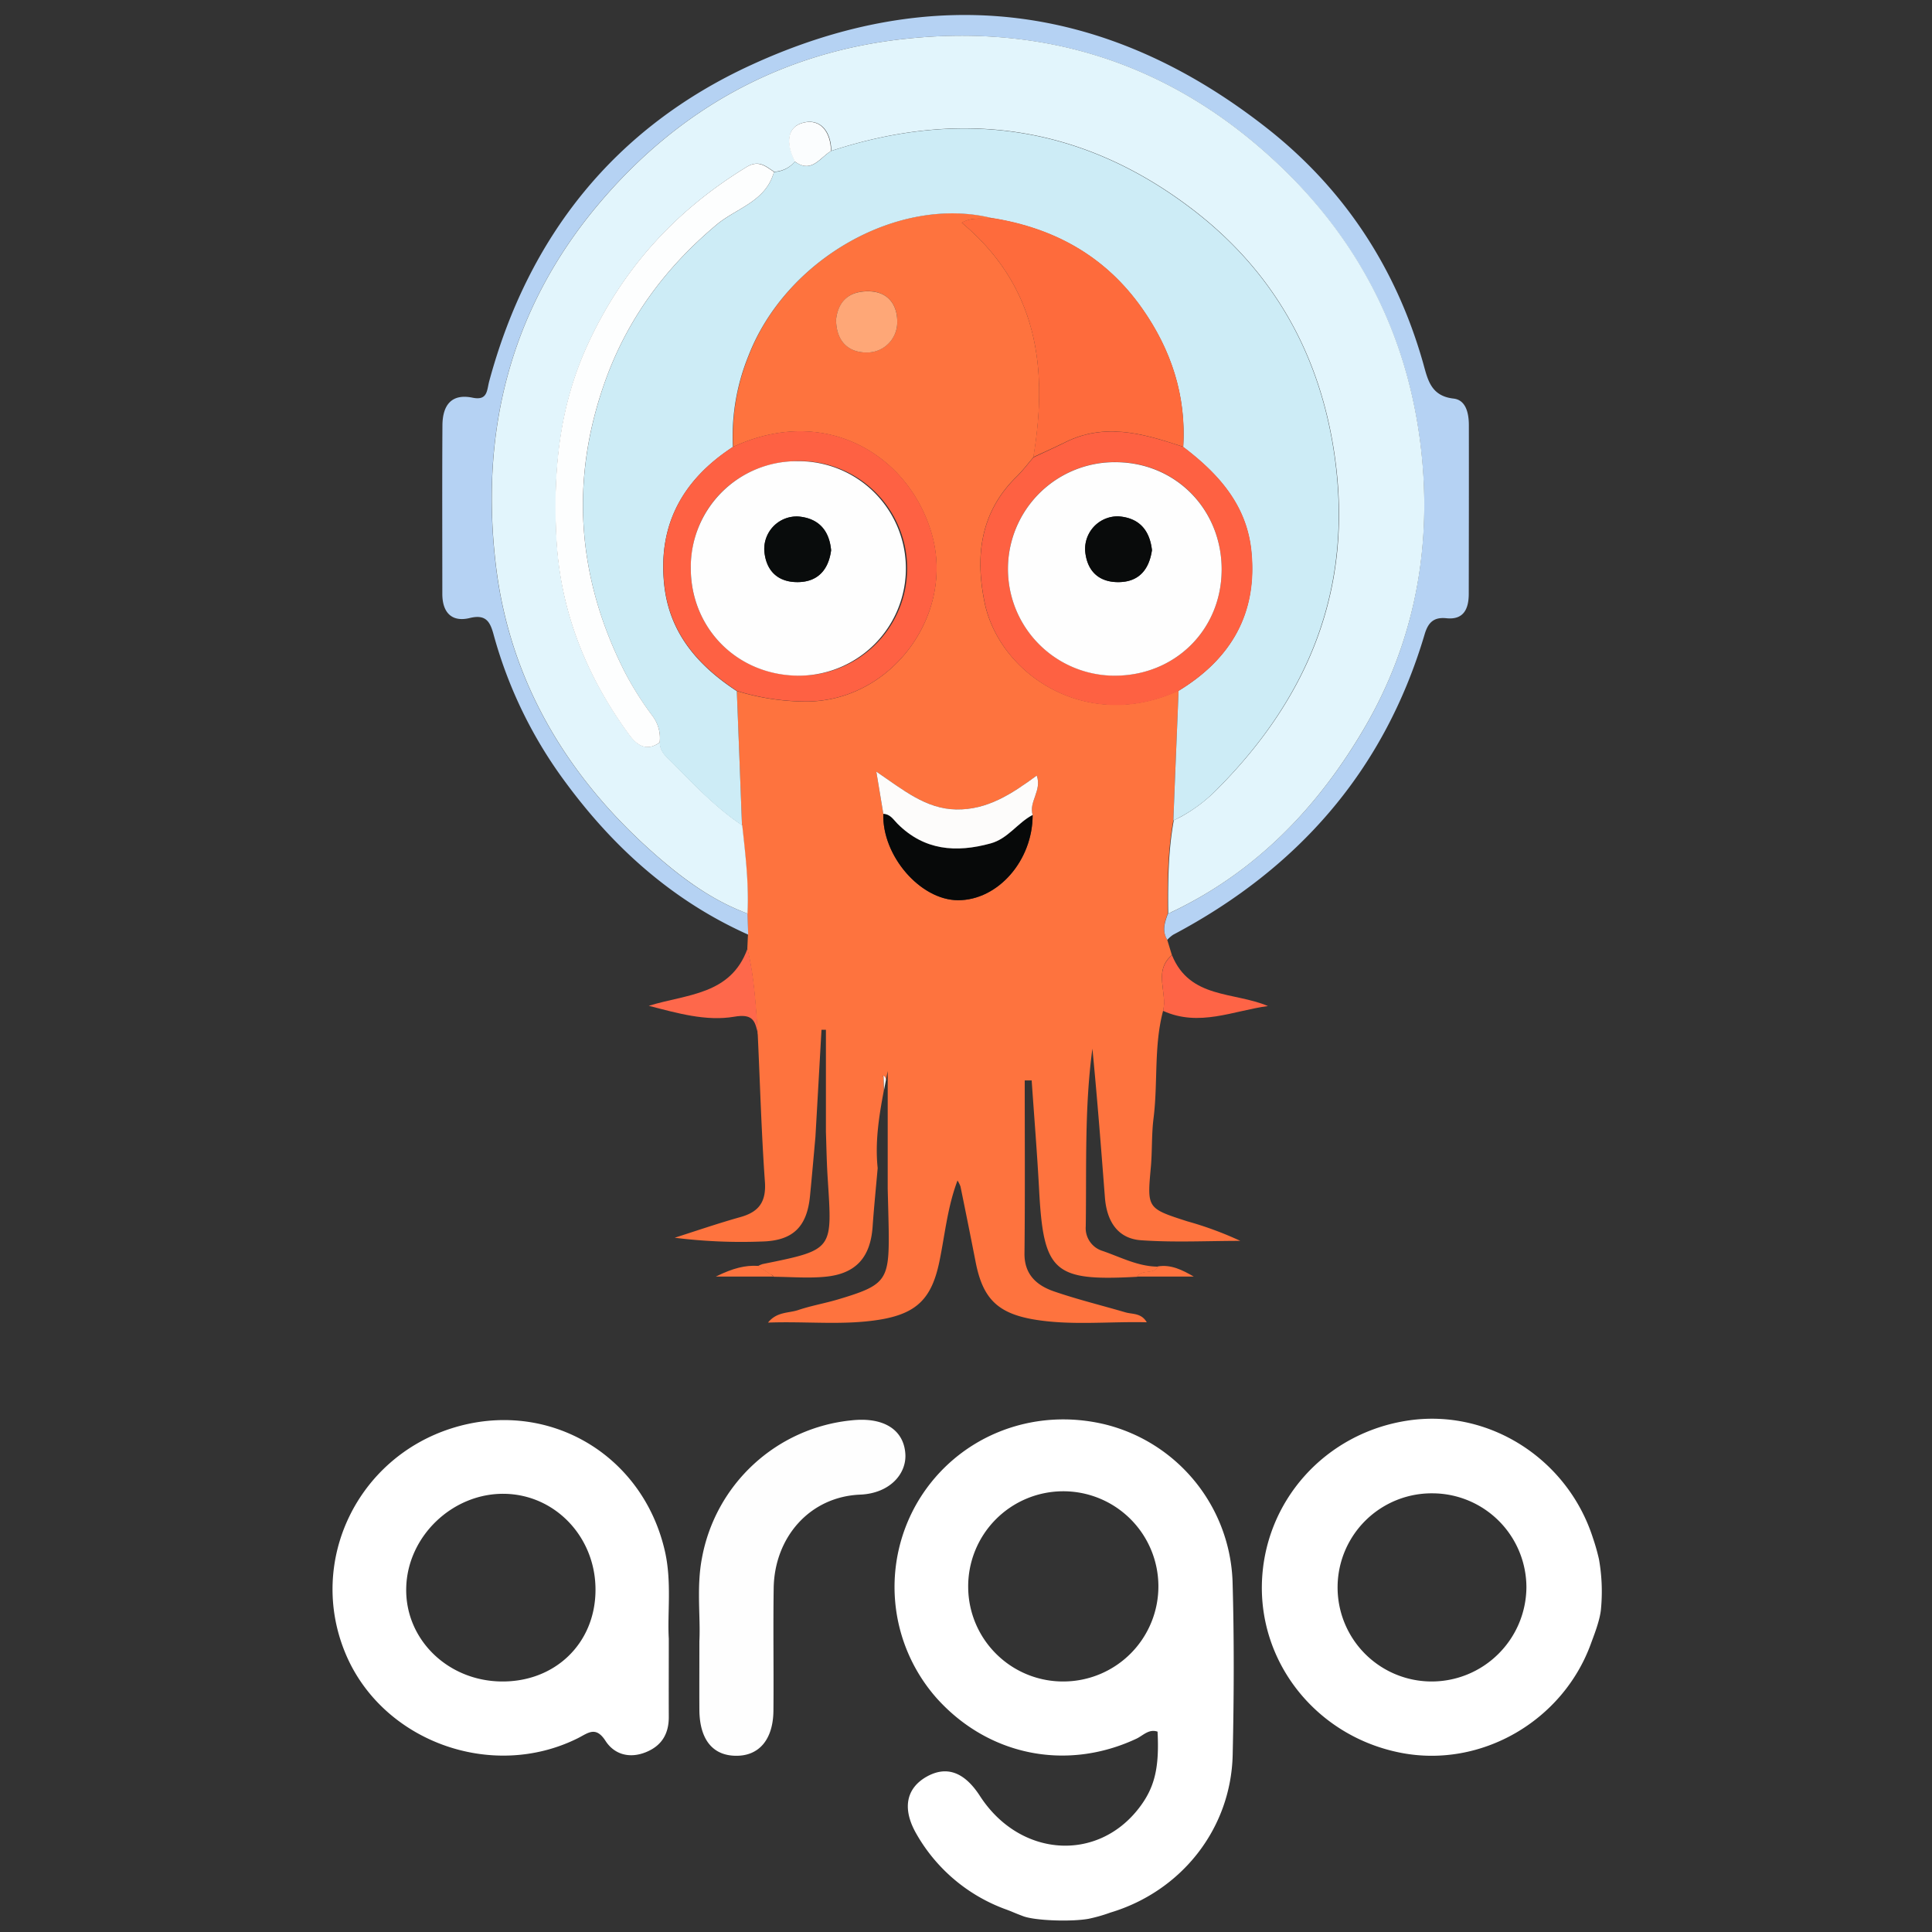 <svg xmlns="http://www.w3.org/2000/svg" viewBox="0 0 128 128">
  <rect x="0" y="0" width="128" height="128" fill="#333333" stroke="none"/>
  <path fill="#ffffff" d="M73.281 94.387c-4.875-1.207-9.836.789-12.402 4.984a11.12 11.12 0 001.184 13.145c3.417 3.8 8.585 4.847 13.222 2.68.445-.208.824-.669 1.406-.47.125 2.391-.191 3.704-1.214 5.04-2.786 3.648-7.93 3.273-10.551-.774-1.028-1.59-2.2-2.02-3.516-1.293-1.39.778-1.652 2.145-.691 3.809a11.23 11.23 0 005.965 5.008c.453.168.394.168 1.086.43.789.308 3.222.386 4.351.179a10.29 10.29 0 001.438-.41c4.699-1.403 7.996-5.543 8.109-10.45.086-3.831.102-7.663-.008-11.495a11.13 11.13 0 00-8.379-10.383zm-9.136 10.789a6.301 6.301 0 116.363 6.226 6.272 6.272 0 01-4.473-1.793 6.277 6.277 0 01-1.89-4.433zm41.382-3.309c-1.687-5.222-6.886-8.543-12.21-7.758-5.536.813-9.614 5.391-9.715 10.899-.09 5.398 3.796 10.082 9.238 11.125 5.277 1.015 10.676-2.094 12.55-7.203.184-.512.63-1.598.684-2.387a12.25 12.25 0 00-.14-3.25 14.09 14.09 0 00-.407-1.426zm-10.757 9.535a6.233 6.233 0 01.164-12.465 6.238 6.238 0 016.195 6.231 6.282 6.282 0 01-1.887 4.437 6.27 6.27 0 01-4.472 1.797zm-50.715-8.617c-1.47-6.48-7.809-10.137-14.094-8.168-6.313 1.98-9.582 8.832-7.094 14.875 2.403 5.852 9.684 8.531 15.418 5.668.676-.34 1.184-.832 1.836.184.578.89 1.582 1.183 2.672.742 1.062-.43 1.523-1.234 1.516-2.348-.008-1.59 0-3.18 0-5.175-.102-1.66.207-3.743-.254-5.778zm-10.852 8.617c-3.578-.047-6.39-2.832-6.289-6.234.094-3.379 3.04-6.215 6.441-6.2 3.426.016 6.145 2.891 6.098 6.438-.039 3.492-2.695 6.043-6.25 5.996zm0 0"/>
  <path fill="#fefefe" d="M59.98 96.297c-.12-1.606-1.472-2.426-3.57-2.195a11.2 11.2 0 00-9.906 9.136c-.367 1.922-.086 3.88-.168 5.492 0 1.735-.008 3.149 0 4.563.016 1.941.875 3.016 2.41 3.031 1.535.024 2.473-1.066 2.496-2.976.024-2.703-.023-5.414.016-8.118.047-3.378 2.387-6.066 5.726-6.207 1.985-.082 3.098-1.398 2.996-2.726zm0 0"/>
  <path fill="#fefefe" d="M58.523 71.27c.008 0 .012.02.012.066l.024.934c.046-.243.09-.48.14-.727-.035-.453-.394-.223-.176-.273zm19.571-25.512c-.008.008-.02.008-.028.015.008.008.02.016.028.02-.008-.004 0-.02 0-.035zM65.766 14.445v.004h.023c-.008 0-.016-.004-.023-.004zm0 0"/>
  <path fill="#fe733e" d="M76.246 77.332c.098-1.082.043-2.176.18-3.25.297-2.367.011-4.781.633-7.117.304-1.211-.672-2.625.582-3.688l-.313-1.027c-.351-.582-.172-1.148.035-1.715-.023-2.074 0-4.148.375-6.2.11-2.85.23-5.698.344-8.554-.008-.008-.023-.015-.031-.023-6.094 2.797-11.84-1.121-12.817-5.82-.64-3.086-.296-6.004 2.114-8.36.402-.394.746-.851 1.117-1.285.984-5.898.297-11.313-4.742-15.535.75-.434 1.43-.188 2.043-.301v-.008c-6.184-1.55-13.688 2.68-16.172 9.14a14.22 14.22 0 00-1.024 6.02c6.133-2.843 11.63.551 13.145 5.72 1.574 5.378-2.617 11.07-8.192 11.151a15.636 15.636 0 01-4.707-.699c.114 2.969.227 5.938.344 8.907.215 1.945.45 3.886.352 5.847.015.461.027.926.043 1.387-.016.305-.028.613-.043.926.453 1.863.55 3.78.691 5.691a1.09 1.09 0 01-.027-.148c.008.05.023.093.027.148.152 3.242.242 6.496.473 9.742.097 1.34-.39 2.012-1.63 2.356-1.46.41-2.898.902-4.347 1.367 1.91.238 3.836.324 5.758.25 2.066-.043 3.008-.961 3.207-3.012.129-1.305.242-2.61.36-3.918.136-2.363.269-4.734.402-7.097h.293v6.75c.035 1.02.05 2.05.117 3.07.3 4.77.441 4.738-4.309 5.7a1.761 1.761 0 00-.316.136c.285.183.566.37.852.566a.305.305 0 01.21.14c1.133.009 2.274.106 3.391 0 2.04-.19 3-1.28 3.148-3.304.09-1.297.223-2.594.336-3.894-.18-1.723.082-3.414.403-5.11-.008-.312-.016-.617-.02-.93 0-.046-.015-.074-.015-.07-.22.055.14-.176.18.278.034-.2.081-.403.117-.606v7.82c.023.918.05 1.829.066 2.743.039 3.32-.172 3.62-3.332 4.566-.875.262-1.785.418-2.649.707-.628.219-1.425.098-2.015.836 2.574-.094 4.984.195 7.379-.191 2.476-.403 3.46-1.403 3.968-3.82.372-1.774.528-3.602 1.208-5.403.078.125.14.254.195.39.344 1.676.683 3.364 1.012 5.044.464 2.347 1.418 3.347 3.804 3.765 2.469.426 4.969.133 7.528.195-.368-.628-.942-.523-1.403-.656-1.59-.465-3.207-.86-4.765-1.398-1.133-.395-1.95-1.117-1.934-2.512.04-3.82.016-7.637.016-11.457h.46c.165 2.395.36 4.781.489 7.176.289 5.535.945 6.137 6.504 5.832.312-.524 1.082-.11 1.37-.672-1.335-.008-2.5-.648-3.722-1.059a1.579 1.579 0 01-1.058-1.609c.058-3.926-.09-7.863.441-11.773.32 3.285.574 6.574.828 9.855.117 1.535.813 2.738 2.422 2.84 2.18.152 4.363.039 6.55.039a23.037 23.037 0 00-3.519-1.297c-2.672-.86-2.656-.867-2.41-3.582zm-16.8-55.965a2.002 2.002 0 01-1.985 1.985c-1.168.02-2.05-.653-2.07-2.172.125-1.106.746-1.86 2.058-1.887 1.395-.023 2.02.918 1.996 2.074zm8.968 32.625c.008 3.02-2.305 5.656-4.945 5.649-2.492-.008-5.035-2.95-4.946-5.723-.136-.82-.277-1.648-.464-2.797 1.785 1.215 3.28 2.461 5.289 2.508 2.05.035 3.664-1.016 5.34-2.246.359.984-.543 1.75-.274 2.61zm0 0"/>
  <path fill="#b5d2f3" d="M49.52 60.527c-.149-.054-.293-.12-.434-.172-2.043-.835-3.813-2.117-5.453-3.542-5.922-5.118-9.832-11.524-10.778-19.297-1.074-8.832.903-16.985 6.793-23.989 5.38-6.386 12.235-10.109 20.418-10.964 9.094-.95 17.262 1.593 24.137 7.874 5.738 5.239 9.086 11.727 9.945 19.356.73 6.5-.441 12.781-3.78 18.484-3.04 5.184-7.083 9.391-12.548 12.055-.152.074-.3.148-.449.219-.207.566-.394 1.133-.035 1.715.113-.125.246-.239.387-.336 8.257-4.371 13.984-10.867 16.664-19.91.23-.766.59-1.149 1.445-1.06 1.164.122 1.477-.655 1.477-1.624.007-3.723.011-7.441.007-11.16 0-.797-.191-1.68-1.02-1.77-1.523-.176-1.71-1.289-2.015-2.37-1.789-6.294-5.234-11.532-10.351-15.552C73.41.227 61.863-1.266 49.75 4.313c-9.004 4.14-14.738 11.324-17.336 20.937-.164.598-.09 1.309-1.105 1.098-1.446-.297-1.989.554-1.997 1.836-.023 3.722-.007 7.437-.007 11.16 0 1.238.625 1.894 1.82 1.601 1.094-.27 1.355.278 1.582 1.114a29.418 29.418 0 004.781 9.8c3.207 4.348 7.114 7.84 12.082 10.063-.015-.461-.03-.934-.05-1.395zm0 0"/>
  <path fill="#fe684b" d="M49.527 62.84c-1.105 3.094-4.043 3.02-6.543 3.797 1.88.484 3.79 1.043 5.668.722 1.121-.195 1.336.207 1.5.871.016.055.024.106.04.16.007.044.019.094.027.15-.14-1.919-.239-3.83-.692-5.7zm0 0"/>
  <path fill="#fe6446" d="M77.059 66.973c2.386 1.082 4.64-.008 6.945-.32-2.254-.958-5.172-.466-6.356-3.368-1.261 1.063-.285 2.477-.59 3.688zm0 0"/>
  <path fill="#fe733e" d="M47.43 84.574h3.847c-.066-.043-.14-.09-.207-.14-.285-.188-.566-.371-.851-.567-.844-.047-1.633.14-2.79.707zm27.914 0h3.742c-.758-.437-1.504-.812-2.371-.672-.29.57-1.067.153-1.371.672zm0 0"/>
  <path fill="#e2f5fc" d="M77.828 60.324c5.465-2.656 9.5-6.863 12.543-12.054 3.344-5.704 4.516-11.985 3.785-18.48-.86-7.642-4.199-14.13-9.945-19.36-6.875-6.274-15.043-8.825-24.137-7.867-8.176.847-15.039 4.578-20.418 10.964-5.898 7.004-7.867 15.157-6.793 23.989.946 7.78 4.856 14.18 10.778 19.297 1.648 1.425 3.418 2.714 5.453 3.542.14.06.281.118.433.172.094-1.96-.136-3.902-.351-5.847l-.45-.32c-1.511-1.098-2.812-2.45-4.117-3.778-.394-.402-.886-.746-.886-1.402-.88.636-1.516.195-2.028-.504-2.867-3.91-4.597-8.246-4.828-13.121-.207-4.313.18-8.504 1.992-12.54 2.305-5.124 5.848-9.042 10.606-11.953.808-.492 1.27-.05 1.828.317a1.902 1.902 0 001.383-.688l-.07-.156c-.477-1.008-.5-2.148.648-2.418 1.156-.273 1.812.664 1.82 1.88 8.633-2.833 16.656-1.684 23.903 3.843 5.414 4.133 8.515 9.676 9.464 16.433 1.223 8.688-1.714 15.895-7.773 21.989a10.479 10.479 0 01-2.43 1.851 11.36 11.36 0 01-.472.23c-.371 2.052-.395 4.126-.371 6.2.132-.07.273-.145.433-.219zm0 0"/>
  <path fill="#cdecf6" d="M80.652 52.27c6.051-6.094 8.989-13.301 7.774-21.989-.946-6.765-4.051-12.308-9.465-16.433-7.242-5.528-15.277-6.668-23.898-3.844-.016.008-.032.023-.047.031-.68.434-1.207 1.363-2.184.781a1.594 1.594 0 01-.172-.109c-.34.414-.844.668-1.383.684-.02.09-.05.171-.082.261-.617 1.739-2.476 2.196-3.718 3.239-3.38 2.828-5.887 6.214-7.364 10.316-2.37 6.61-1.886 13.082 1.29 19.336a20.865 20.865 0 001.827 2.895c.375.496.547 1.117.477 1.734v.023c0 .649.492 1 .887 1.403 1.316 1.328 2.605 2.68 4.12 3.773.15.106.298.219.446.324-.113-2.968-.226-5.937-.344-8.906-.007 0-.007-.008-.015-.008-2.578-1.695-4.473-3.86-4.801-7.082-.41-3.972 1.258-6.914 4.512-9.054.015-.008.031-.024.043-.028a14.22 14.22 0 011.023-6.02c2.484-6.452 9.988-10.69 16.172-9.14.008 0 .016.004.023.008 4.102.664 7.473 2.535 9.891 5.976 1.93 2.75 2.93 5.79 2.723 9.176 2.328 1.766 4.207 3.84 4.511 6.906.41 4.125-1.351 7.137-4.816 9.243v.035c-.113 2.851-.234 5.699-.344 8.558a6.61 6.61 0 00.469-.234 9.937 9.937 0 002.445-1.855zm0 0"/>
  <path fill="#fe6b3c" d="M70.605 29.281c2.56-1.261 5.043-.582 7.512.23.09.028.188.06.278.09.207-3.394-.793-6.43-2.723-9.175-2.418-3.438-5.79-5.313-9.89-5.977h-.024c-.613.121-1.29-.133-2.043.301 5.043 4.223 5.734 9.637 4.742 15.535.156-.074.305-.14.465-.215.574-.261 1.133-.515 1.683-.789zm0 0"/>
  <path fill="#fe6142" d="M82.914 36.516c-.305-3.067-2.187-5.141-4.512-6.907a7.625 7.625 0 00-.277-.09c-2.477-.812-4.953-1.492-7.512-.23-.55.273-1.117.535-1.68.797-.156.074-.304.14-.46.215-.371.426-.715.89-1.118 1.285-2.418 2.355-2.753 5.273-2.113 8.36.977 4.706 6.723 8.624 12.824 5.835.008-.008.02-.008.028-.015 3.469-2.114 5.238-5.133 4.82-9.25zm-9.121 8.242a7.076 7.076 0 01-6.106-3.602 7.078 7.078 0 01.086-7.086 7.08 7.08 0 016.188-3.457c3.969.032 7.008 3.157 6.977 7.172-.032 3.98-3.133 7.012-7.145 6.973zm0 0"/>
  <path fill="#fe6143" d="M48.52 29.629c-3.254 2.14-4.922 5.082-4.512 9.058.328 3.223 2.222 5.383 4.8 7.079.008 0 .008.007.016.007 1.524.473 3.114.707 4.707.7 5.567-.082 9.766-5.766 8.192-11.153-1.516-5.168-7.02-8.562-13.145-5.718a.276.276 0 00-.058.027zm4.445 15.129c-4.067.015-7.215-3.102-7.2-7.145.008-3.968 3.106-7.043 7.094-7.066a7.11 7.11 0 016.305 10.637 7.105 7.105 0 01-6.2 3.574zm0 0"/>
  <path fill="#070909" d="M59.46 54.574c-.273-.277-.476-.648-.937-.656-.09 2.773 2.446 5.715 4.946 5.723 2.648.007 4.953-2.63 4.945-5.649-1 .516-1.633 1.574-2.785 1.887-2.29.629-4.39.469-6.168-1.305zm0 0"/>
  <path fill="#fdfcfb" d="M68.688 51.383c-1.676 1.23-3.282 2.281-5.34 2.246-2.012-.04-3.504-1.293-5.29-2.508.196 1.149.329 1.969.465 2.797.461.016.664.379.938.656 1.77 1.774 3.879 1.934 6.168 1.305 1.152-.313 1.785-1.363 2.785-1.887-.27-.86.633-1.625.273-2.61zm0 0"/>
  <path fill="#fea777" d="M57.45 19.3c-1.321.02-1.942.774-2.06 1.887.02 1.52.903 2.184 2.07 2.168a1.997 1.997 0 001.985-1.98c.024-1.164-.601-2.105-1.996-2.074zm0 0"/>
  <path fill="#fdfefe" d="M43.707 49.168a2.428 2.428 0 00-.477-1.738 21.238 21.238 0 01-1.828-2.895c-3.175-6.25-3.668-12.726-1.289-19.336 1.477-4.101 3.985-7.488 7.364-10.316 1.242-1.043 3.101-1.492 3.718-3.238a1.52 1.52 0 00.082-.258c-.558-.367-1.02-.809-1.824-.317-4.762 2.91-8.305 6.828-10.61 11.953-1.812 4.036-2.198 8.227-1.991 12.54.238 4.867 1.964 9.21 4.828 13.117.515.703 1.156 1.144 2.027.508zm0 0"/>
  <path fill="#fbfdfe" d="M55.008 10.035c.015-.008.031-.023.047-.031-.016-1.215-.664-2.156-1.82-1.879-1.15.277-1.13 1.418-.65 2.418l.067.156c.055.04.11.078.172.114.977.585 1.504-.352 2.184-.778zm0 0"/>
  <path fill="#fefefe" d="M80.938 37.79c.03-4.005-3.008-7.13-6.977-7.169a7.071 7.071 0 00-6.188 3.457 7.078 7.078 0 00-.085 7.086 7.076 7.076 0 006.105 3.602c4.012.03 7.113-3 7.144-6.977zm-6.797.776c-1.34.024-2.125-.738-2.246-2.058-.036-.606.183-1.2.605-1.637a2.151 2.151 0 011.613-.66c1.313.098 2.051.863 2.207 2.238-.18 1.223-.804 2.094-2.18 2.117zM52.86 30.555a7.015 7.015 0 00-7.094 7.066c-.008 4.043 3.132 7.16 7.199 7.145a7.105 7.105 0 10-.106-14.211zm.007 8.011c-1.328.016-2.125-.746-2.23-2.082a2.16 2.16 0 01.62-1.629 2.15 2.15 0 011.626-.636c1.297.11 2.058.863 2.18 2.238-.165 1.258-.852 2.094-2.196 2.11zm0 0"/>
  <path fill="#090b0b" d="M74.113 34.21a2.162 2.162 0 00-1.617.657 2.167 2.167 0 00-.601 1.64c.12 1.329.906 2.083 2.246 2.06 1.367-.024 2-.895 2.18-2.118-.157-1.375-.895-2.14-2.208-2.238zm0 0"/>
  <path fill="#090c0c" d="M52.883 34.219a2.15 2.15 0 00-1.625.636 2.16 2.16 0 00-.621 1.63c.105 1.335.902 2.097 2.23 2.081 1.344-.015 2.031-.851 2.196-2.109-.13-1.383-.891-2.133-2.18-2.238zm0 0"/>
</svg>
